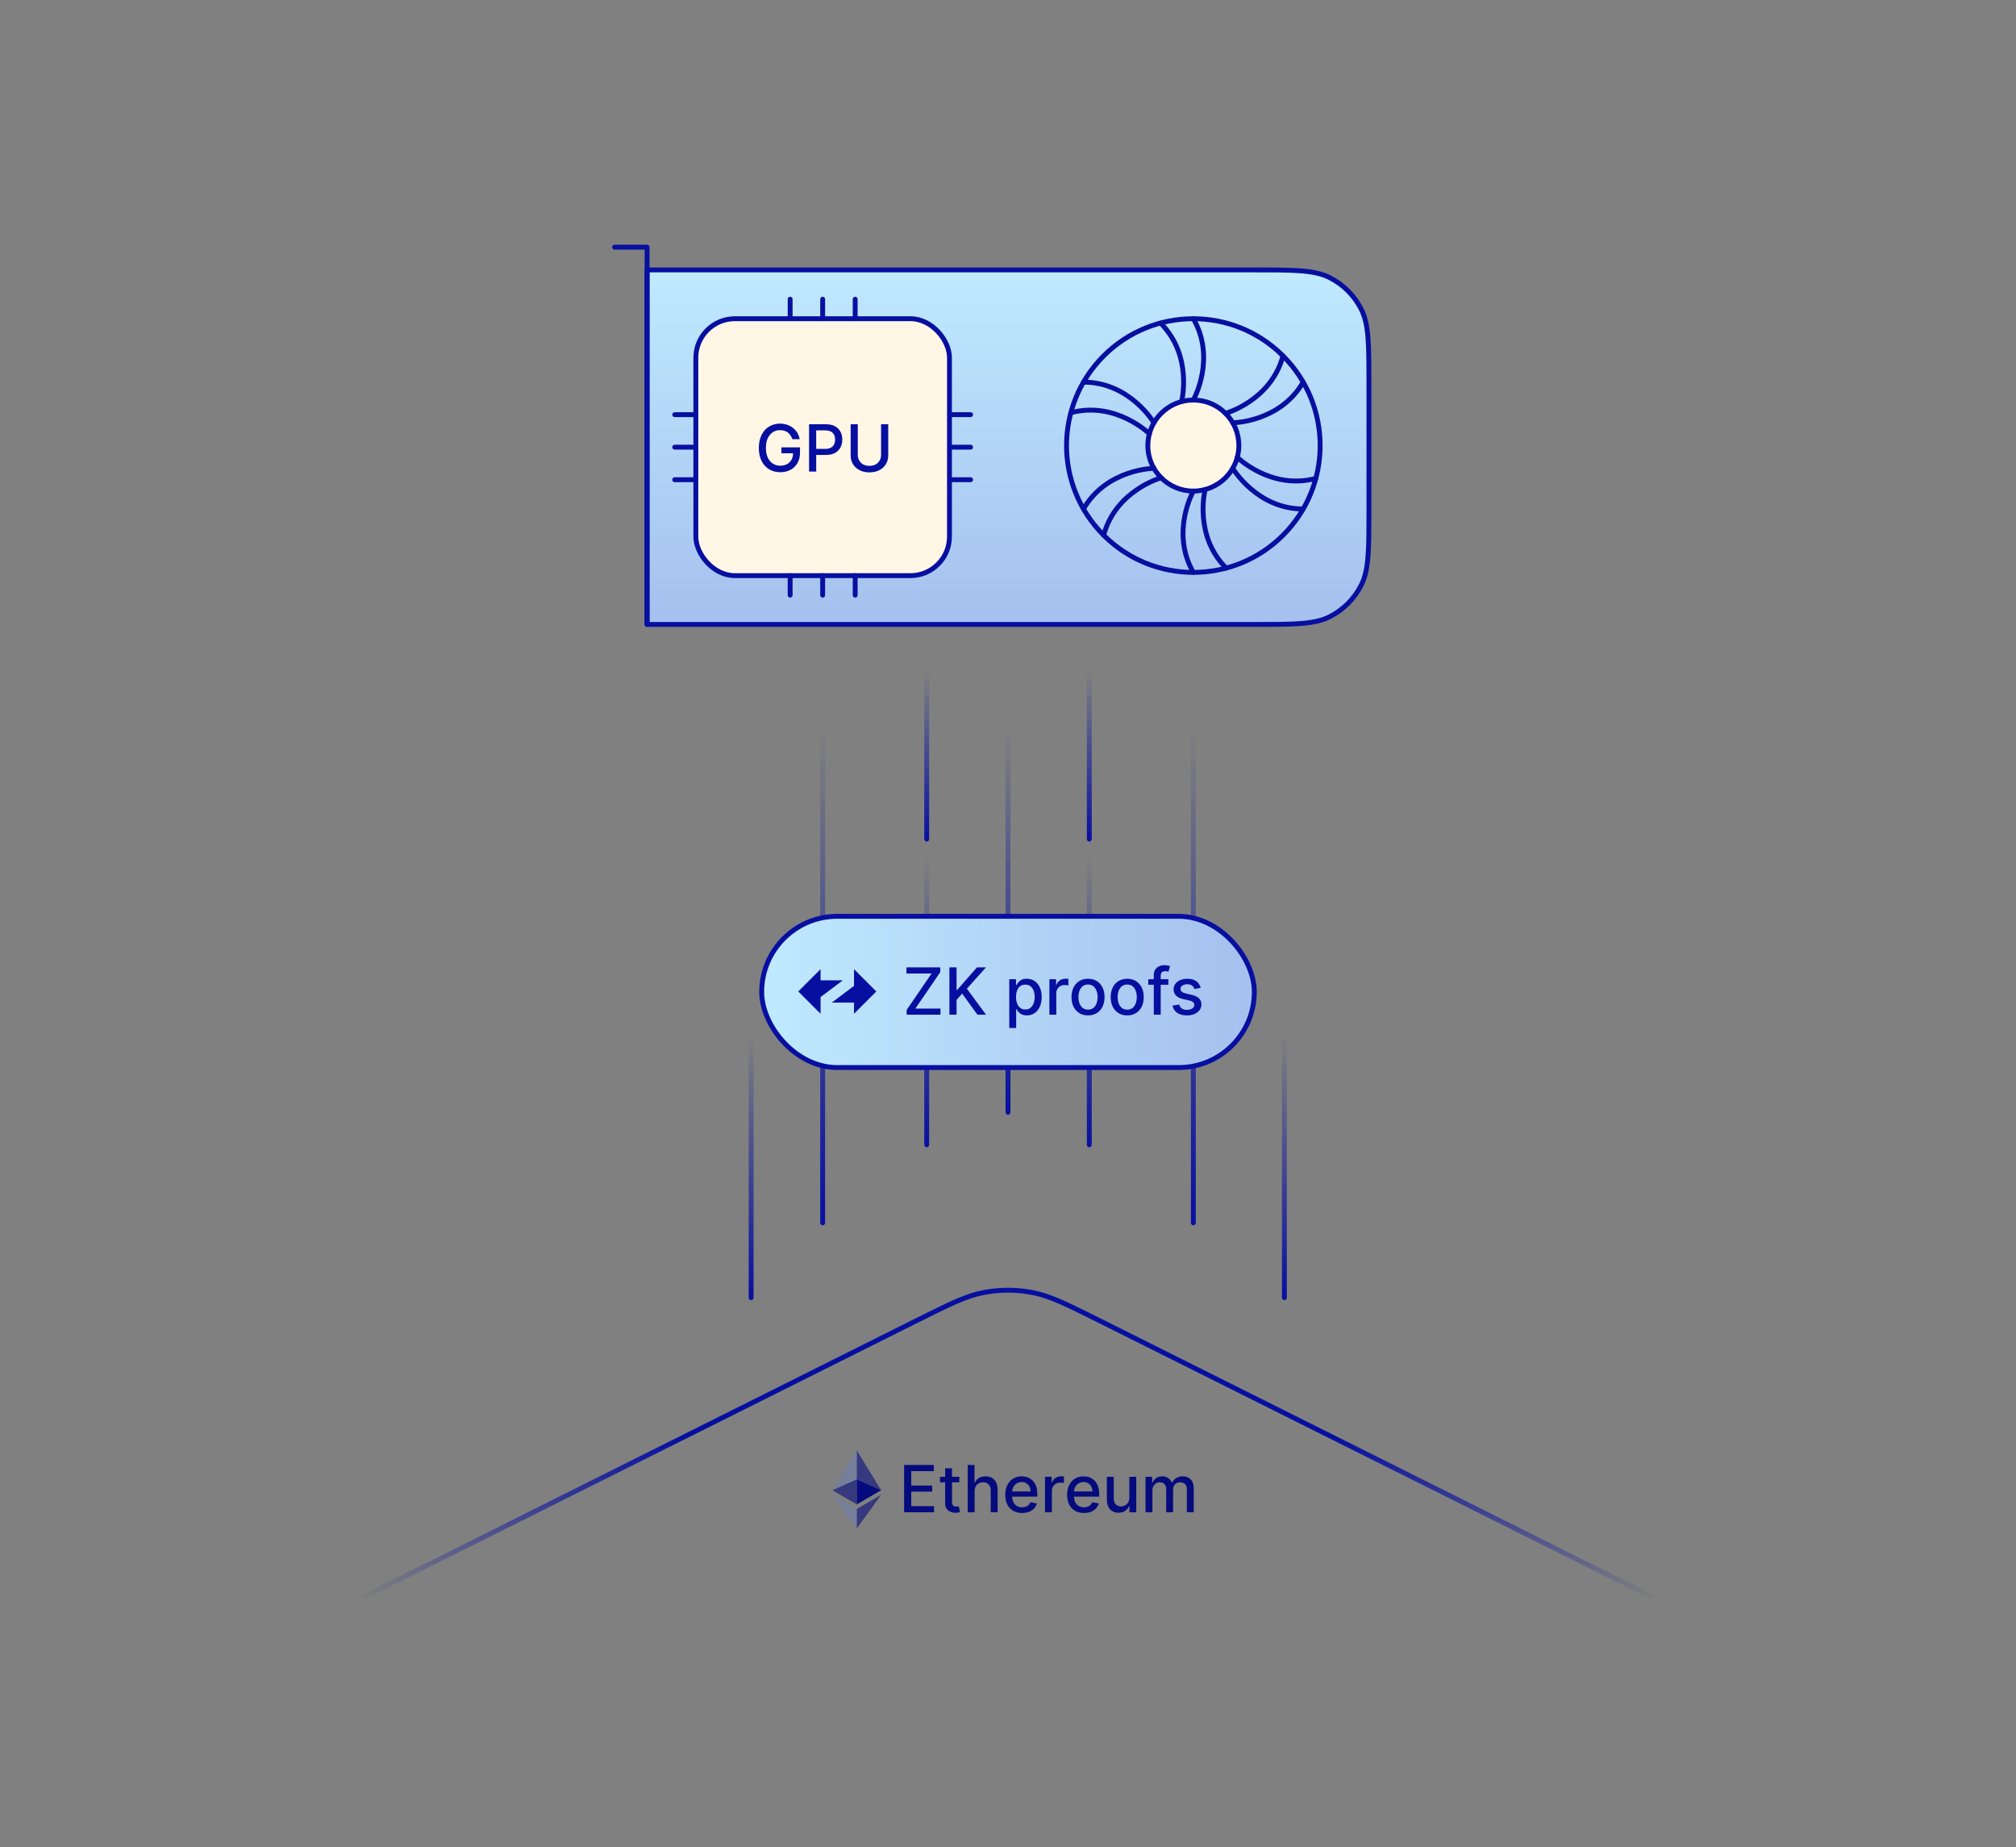 <svg width="620" height="568" viewBox="0 0 620 568" fill="none" xmlns="http://www.w3.org/2000/svg">
<rect x="0" y="0" width="620" height="568" fill="#808080" stroke="none"/>
<path d="M199 83H385.8C398.121 83 404.282 83 408.988 85.398C413.127 87.507 416.493 90.873 418.602 95.012C421 99.718 421 105.879 421 118.2V156.8C421 169.121 421 175.282 418.602 179.988C416.493 184.127 413.127 187.493 408.988 189.602C404.282 192 398.121 192 385.8 192H199V83Z" fill="url(#paint0_linear_2134_3002)" stroke="#070FA0" stroke-width="1.5" stroke-linecap="round" stroke-linejoin="round"/>
<path d="M189 76H199V192" stroke="#070FA0" stroke-width="1.5" stroke-linecap="round" stroke-linejoin="round"/>
<rect x="214" y="98" width="78" height="79" rx="12" fill="url(#paint1_linear_2134_3002)"/>
<rect x="214" y="98" width="78" height="79" rx="12" fill="url(#paint2_linear_2134_3002)"/>
<rect x="214" y="98" width="78" height="79" rx="12" fill="#FFF6E5"/>
<rect x="214" y="98" width="78" height="79" rx="12" stroke="#070FA0" stroke-width="1.5" stroke-linecap="round" stroke-linejoin="round"/>
<path d="M253 92V98" stroke="#070FA0" stroke-width="1.5" stroke-linecap="round" stroke-linejoin="round"/>
<path d="M207.5 137.5L213.5 137.5" stroke="#070FA0" stroke-width="1.5" stroke-linecap="round" stroke-linejoin="round"/>
<path d="M253 177V183" stroke="#070FA0" stroke-width="1.5" stroke-linecap="round" stroke-linejoin="round"/>
<path d="M292.5 137.5L298.5 137.5" stroke="#070FA0" stroke-width="1.5" stroke-linecap="round" stroke-linejoin="round"/>
<path d="M243 92V98" stroke="#070FA0" stroke-width="1.5" stroke-linecap="round" stroke-linejoin="round"/>
<path d="M207.5 147.5L213.5 147.5" stroke="#070FA0" stroke-width="1.5" stroke-linecap="round" stroke-linejoin="round"/>
<path d="M243 177V183" stroke="#070FA0" stroke-width="1.5" stroke-linecap="round" stroke-linejoin="round"/>
<path d="M292.5 147.5L298.5 147.5" stroke="#070FA0" stroke-width="1.5" stroke-linecap="round" stroke-linejoin="round"/>
<path d="M263 92V98" stroke="#070FA0" stroke-width="1.5" stroke-linecap="round" stroke-linejoin="round"/>
<path d="M207.5 127.5L213.5 127.5" stroke="#070FA0" stroke-width="1.5" stroke-linecap="round" stroke-linejoin="round"/>
<path d="M263 177V183" stroke="#070FA0" stroke-width="1.5" stroke-linecap="round" stroke-linejoin="round"/>
<path d="M292.5 127.5L298.5 127.5" stroke="#070FA0" stroke-width="1.5" stroke-linecap="round" stroke-linejoin="round"/>
<path d="M243.682 135.05C243.545 134.619 243.36 134.233 243.128 133.892C242.901 133.546 242.628 133.253 242.311 133.011C241.994 132.765 241.632 132.578 241.225 132.45C240.822 132.322 240.379 132.259 239.896 132.259C239.077 132.259 238.339 132.469 237.681 132.891C237.022 133.312 236.502 133.93 236.118 134.744C235.739 135.554 235.55 136.546 235.55 137.72C235.55 138.899 235.742 139.896 236.125 140.71C236.509 141.525 237.034 142.143 237.702 142.564C238.369 142.985 239.129 143.196 239.982 143.196C240.772 143.196 241.461 143.035 242.048 142.713C242.64 142.391 243.097 141.937 243.419 141.349C243.746 140.758 243.909 140.062 243.909 139.261L244.477 139.368H240.316V137.557H246.033V139.212C246.033 140.433 245.772 141.494 245.252 142.393C244.735 143.288 244.021 143.98 243.107 144.467C242.198 144.955 241.156 145.199 239.982 145.199C238.665 145.199 237.51 144.896 236.516 144.29C235.526 143.684 234.754 142.824 234.2 141.712C233.646 140.594 233.369 139.268 233.369 137.734C233.369 136.574 233.53 135.533 233.852 134.609C234.174 133.686 234.627 132.902 235.209 132.259C235.796 131.61 236.485 131.115 237.276 130.774C238.071 130.429 238.94 130.256 239.882 130.256C240.668 130.256 241.4 130.372 242.077 130.604C242.759 130.836 243.365 131.165 243.895 131.591C244.43 132.017 244.873 132.524 245.223 133.111C245.574 133.693 245.81 134.339 245.933 135.05H243.682ZM248.819 145V130.455H254.003C255.135 130.455 256.073 130.661 256.816 131.072C257.559 131.484 258.116 132.048 258.485 132.763C258.854 133.473 259.039 134.273 259.039 135.163C259.039 136.058 258.852 136.863 258.478 137.578C258.108 138.288 257.55 138.852 256.802 139.268C256.058 139.68 255.123 139.886 253.996 139.886H250.431V138.026H253.797C254.512 138.026 255.092 137.902 255.537 137.656C255.983 137.405 256.309 137.064 256.518 136.634C256.726 136.203 256.83 135.713 256.83 135.163C256.83 134.614 256.726 134.126 256.518 133.7C256.309 133.274 255.98 132.94 255.53 132.699C255.085 132.457 254.498 132.337 253.769 132.337H251.013V145H248.819ZM270.965 130.455H273.167V140.021C273.167 141.039 272.928 141.941 272.45 142.727C271.972 143.509 271.299 144.124 270.433 144.574C269.566 145.019 268.551 145.241 267.386 145.241C266.226 145.241 265.213 145.019 264.346 144.574C263.48 144.124 262.807 143.509 262.329 142.727C261.851 141.941 261.612 141.039 261.612 140.021V130.455H263.806V139.844C263.806 140.502 263.951 141.087 264.24 141.598C264.533 142.109 264.947 142.512 265.482 142.805C266.017 143.094 266.652 143.239 267.386 143.239C268.124 143.239 268.761 143.094 269.296 142.805C269.836 142.512 270.248 142.109 270.532 141.598C270.821 141.087 270.965 140.502 270.965 139.844V130.455Z" fill="#070FA0"/>
<circle cx="367" cy="137" r="14" fill="#FFF6E5" stroke="#070FA0" stroke-width="1.5" stroke-linecap="round" stroke-linejoin="round"/>
<circle cx="367" cy="137" r="39" transform="rotate(-45 367 137)" stroke="#070FA0" stroke-width="1.5" stroke-linecap="round" stroke-linejoin="round"/>
<path d="M356.906 99.33C367 109.424 363.377 123.478 363.377 123.478" stroke="#070FA0" stroke-width="1.5" stroke-linecap="round" stroke-linejoin="round"/>
<path d="M394.576 109.424C390.882 123.212 376.899 127.101 376.899 127.101" stroke="#070FA0" stroke-width="1.5" stroke-linecap="round" stroke-linejoin="round"/>
<path d="M404.67 147.094C390.882 150.788 380.522 140.623 380.522 140.623" stroke="#070FA0" stroke-width="1.5" stroke-linecap="round" stroke-linejoin="round"/>
<path d="M367 98.001C374.137 110.363 367 123.001 367 123.001" stroke="#070FA0" stroke-width="1.5" stroke-linecap="round" stroke-linejoin="round"/>
<path d="M400.774 117.5C393.637 129.863 379.124 130 379.124 130" stroke="#070FA0" stroke-width="1.5" stroke-linecap="round" stroke-linejoin="round"/>
<path d="M400.774 156.5C386.5 156.5 379.124 144 379.124 144" stroke="#070FA0" stroke-width="1.5" stroke-linecap="round" stroke-linejoin="round"/>
<path d="M377.094 174.67C367 164.576 370.623 150.522 370.623 150.522" stroke="#070FA0" stroke-width="1.5" stroke-linecap="round" stroke-linejoin="round"/>
<path d="M339.424 164.577C343.118 150.788 357.101 146.899 357.101 146.899" stroke="#070FA0" stroke-width="1.5" stroke-linecap="round" stroke-linejoin="round"/>
<path d="M329.33 126.907C343.118 123.212 353.478 133.377 353.478 133.377" stroke="#070FA0" stroke-width="1.5" stroke-linecap="round" stroke-linejoin="round"/>
<path d="M367 175.999C359.863 163.637 367 150.999 367 150.999" stroke="#070FA0" stroke-width="1.5" stroke-linecap="round" stroke-linejoin="round"/>
<path d="M333.226 156.5C340.363 144.137 354.876 144 354.876 144" stroke="#070FA0" stroke-width="1.5" stroke-linecap="round" stroke-linejoin="round"/>
<path d="M333.226 117.5C347.5 117.5 354.876 130 354.876 130" stroke="#070FA0" stroke-width="1.5" stroke-linecap="round" stroke-linejoin="round"/>
<path d="M310 225V342" stroke="url(#paint3_linear_2134_3002)" stroke-width="1.5" stroke-linecap="round" stroke-linejoin="round"/>
<path d="M335 264V352" stroke="url(#paint4_linear_2134_3002)" stroke-width="1.5" stroke-linecap="round" stroke-linejoin="round"/>
<path d="M335 207V258" stroke="url(#paint5_linear_2134_3002)" stroke-width="1.5" stroke-linecap="round" stroke-linejoin="round"/>
<path d="M367 225V376" stroke="url(#paint6_linear_2134_3002)" stroke-width="1.5" stroke-linecap="round" stroke-linejoin="round"/>
<path d="M395 319L395 399" stroke="url(#paint7_linear_2134_3002)" stroke-width="1.5" stroke-linecap="round" stroke-linejoin="round"/>
<path d="M231 319L231 399" stroke="url(#paint8_linear_2134_3002)" stroke-width="1.5" stroke-linecap="round" stroke-linejoin="round"/>
<path d="M253 225V376" stroke="url(#paint9_linear_2134_3002)" stroke-width="1.5" stroke-linecap="round" stroke-linejoin="round"/>
<path d="M285 264V352" stroke="url(#paint10_linear_2134_3002)" stroke-width="1.5" stroke-linecap="round" stroke-linejoin="round"/>
<path d="M285 207V258" stroke="url(#paint11_linear_2134_3002)" stroke-width="1.5" stroke-linecap="round" stroke-linejoin="round"/>
<rect x="234.25" y="281.75" width="151.5" height="46.5" rx="23.25" fill="white"/>
<rect x="234.25" y="281.75" width="151.5" height="46.5" rx="23.25" fill="url(#paint12_linear_2134_3002)"/>
<rect x="234.25" y="281.75" width="151.5" height="46.5" rx="23.25" fill="url(#paint13_linear_2134_3002)"/>
<rect x="234.25" y="281.75" width="151.5" height="46.5" rx="23.25" stroke="#070FA0" stroke-width="1.5"/>
<path d="M252.357 298L245.5 304.857L252.357 311.714V306.571L259.214 301.429H252.357V298Z" fill="#070FA0"/>
<path d="M269.5 304.857L262.643 298V303.143L255.786 308.286H262.643V311.714L269.5 304.857Z" fill="#070FA0"/>
<path d="M278.835 312V310.537L286.484 299.344H278.771V297.455H289.169V298.918L281.52 310.111H289.233V312H278.835ZM291.985 312V297.455H294.179V304.401H294.357L300.458 297.455H303.221L297.354 304.003L303.242 312H300.6L295.898 305.501L294.179 307.476V312H291.985ZM310.388 316.091V301.091H312.462V302.859H312.64C312.763 302.632 312.941 302.369 313.173 302.071C313.405 301.773 313.727 301.512 314.138 301.29C314.55 301.062 315.095 300.949 315.772 300.949C316.653 300.949 317.439 301.171 318.13 301.616C318.821 302.062 319.363 302.703 319.756 303.541C320.154 304.379 320.353 305.388 320.353 306.567C320.353 307.746 320.156 308.757 319.763 309.599C319.371 310.437 318.831 311.084 318.144 311.538C317.458 311.988 316.674 312.213 315.793 312.213C315.13 312.213 314.588 312.102 314.167 311.879C313.75 311.657 313.424 311.396 313.187 311.098C312.95 310.8 312.768 310.535 312.64 310.303H312.512V316.091H310.388ZM312.469 306.545C312.469 307.312 312.581 307.985 312.803 308.562C313.026 309.14 313.348 309.592 313.769 309.919C314.191 310.241 314.707 310.402 315.317 310.402C315.952 310.402 316.482 310.234 316.908 309.898C317.335 309.557 317.656 309.095 317.874 308.513C318.097 307.93 318.208 307.275 318.208 306.545C318.208 305.826 318.099 305.179 317.881 304.607C317.668 304.034 317.346 303.581 316.915 303.25C316.489 302.919 315.957 302.753 315.317 302.753C314.702 302.753 314.181 302.911 313.755 303.229C313.334 303.546 313.014 303.989 312.796 304.557C312.578 305.125 312.469 305.788 312.469 306.545ZM322.732 312V301.091H324.785V302.824H324.898C325.097 302.237 325.448 301.775 325.95 301.439C326.456 301.098 327.029 300.928 327.668 300.928C327.801 300.928 327.957 300.932 328.137 300.942C328.322 300.951 328.466 300.963 328.57 300.977V303.009C328.485 302.985 328.334 302.959 328.116 302.93C327.898 302.897 327.68 302.881 327.462 302.881C326.96 302.881 326.513 302.987 326.12 303.2C325.732 303.409 325.424 303.7 325.197 304.074C324.969 304.443 324.856 304.865 324.856 305.338V312H322.732ZM334.613 312.22C333.59 312.22 332.697 311.986 331.935 311.517C331.173 311.048 330.581 310.393 330.159 309.55C329.738 308.707 329.527 307.722 329.527 306.595C329.527 305.464 329.738 304.474 330.159 303.626C330.581 302.779 331.173 302.121 331.935 301.652C332.697 301.183 333.59 300.949 334.613 300.949C335.635 300.949 336.528 301.183 337.29 301.652C338.052 302.121 338.644 302.779 339.066 303.626C339.487 304.474 339.698 305.464 339.698 306.595C339.698 307.722 339.487 308.707 339.066 309.55C338.644 310.393 338.052 311.048 337.29 311.517C336.528 311.986 335.635 312.22 334.613 312.22ZM334.62 310.438C335.283 310.438 335.832 310.262 336.267 309.912C336.703 309.562 337.025 309.095 337.233 308.513C337.446 307.93 337.553 307.289 337.553 306.588C337.553 305.892 337.446 305.253 337.233 304.67C337.025 304.083 336.703 303.612 336.267 303.257C335.832 302.902 335.283 302.724 334.62 302.724C333.952 302.724 333.398 302.902 332.958 303.257C332.522 303.612 332.198 304.083 331.985 304.67C331.776 305.253 331.672 305.892 331.672 306.588C331.672 307.289 331.776 307.93 331.985 308.513C332.198 309.095 332.522 309.562 332.958 309.912C333.398 310.262 333.952 310.438 334.62 310.438ZM346.663 312.22C345.641 312.22 344.748 311.986 343.986 311.517C343.223 311.048 342.632 310.393 342.21 309.55C341.789 308.707 341.578 307.722 341.578 306.595C341.578 305.464 341.789 304.474 342.21 303.626C342.632 302.779 343.223 302.121 343.986 301.652C344.748 301.183 345.641 300.949 346.663 300.949C347.686 300.949 348.579 301.183 349.341 301.652C350.103 302.121 350.695 302.779 351.116 303.626C351.538 304.474 351.749 305.464 351.749 306.595C351.749 307.722 351.538 308.707 351.116 309.55C350.695 310.393 350.103 311.048 349.341 311.517C348.579 311.986 347.686 312.22 346.663 312.22ZM346.67 310.438C347.333 310.438 347.883 310.262 348.318 309.912C348.754 309.562 349.076 309.095 349.284 308.513C349.497 307.93 349.604 307.289 349.604 306.588C349.604 305.892 349.497 305.253 349.284 304.67C349.076 304.083 348.754 303.612 348.318 303.257C347.883 302.902 347.333 302.724 346.67 302.724C346.003 302.724 345.449 302.902 345.009 303.257C344.573 303.612 344.249 304.083 344.036 304.67C343.827 305.253 343.723 305.892 343.723 306.588C343.723 307.289 343.827 307.93 344.036 308.513C344.249 309.095 344.573 309.562 345.009 309.912C345.449 310.262 346.003 310.438 346.67 310.438ZM359.311 301.091V302.795H353.146V301.091H359.311ZM354.836 312V299.827C354.836 299.145 354.985 298.579 355.284 298.129C355.582 297.675 355.977 297.336 356.47 297.114C356.962 296.886 357.497 296.773 358.075 296.773C358.501 296.773 358.866 296.808 359.169 296.879C359.472 296.946 359.697 297.007 359.843 297.064L359.346 298.783C359.247 298.754 359.119 298.721 358.963 298.683C358.806 298.641 358.617 298.619 358.395 298.619C357.878 298.619 357.509 298.747 357.287 299.003C357.069 299.259 356.96 299.628 356.96 300.111V312H354.836ZM369.266 303.754L367.342 304.095C367.261 303.849 367.133 303.615 366.958 303.392C366.788 303.17 366.556 302.987 366.262 302.845C365.969 302.703 365.602 302.632 365.161 302.632C364.56 302.632 364.058 302.767 363.656 303.037C363.253 303.302 363.052 303.645 363.052 304.067C363.052 304.431 363.187 304.725 363.457 304.947C363.727 305.17 364.162 305.352 364.763 305.494L366.496 305.892C367.5 306.124 368.248 306.482 368.741 306.964C369.233 307.447 369.479 308.075 369.479 308.847C369.479 309.5 369.29 310.082 368.911 310.594C368.537 311.1 368.014 311.498 367.342 311.787C366.674 312.076 365.9 312.22 365.019 312.22C363.798 312.22 362.801 311.96 362.029 311.439C361.257 310.913 360.784 310.168 360.609 309.202L362.661 308.889C362.789 309.424 363.052 309.829 363.45 310.104C363.847 310.374 364.366 310.509 365.005 310.509C365.701 310.509 366.257 310.364 366.674 310.075C367.091 309.782 367.299 309.424 367.299 309.003C367.299 308.662 367.171 308.375 366.915 308.143C366.665 307.911 366.279 307.736 365.758 307.618L363.911 307.213C362.893 306.981 362.14 306.612 361.653 306.105C361.17 305.598 360.928 304.957 360.928 304.18C360.928 303.536 361.108 302.973 361.468 302.49C361.828 302.007 362.325 301.631 362.96 301.361C363.594 301.086 364.321 300.949 365.14 300.949C366.319 300.949 367.247 301.205 367.924 301.716C368.601 302.223 369.049 302.902 369.266 303.754Z" fill="#070FA0"/>
<path d="M510 492L338.622 406.311C328.127 401.064 322.88 398.44 317.376 397.407C312.501 396.493 307.499 396.493 302.624 397.407C297.12 398.44 291.873 401.064 281.378 406.311L110 492" stroke="url(#paint14_linear_2134_3002)" stroke-width="1.5" stroke-linecap="round" stroke-linejoin="round"/>
<path d="M263.498 446V454.87L270.995 458.22L263.498 446Z" fill="#050B7D" fill-opacity="0.602"/>
<path d="M263.498 446L256 458.22L263.498 454.87V446Z" fill="#4D81FF" fill-opacity="0.2"/>
<path d="M263.498 463.968V469.995L271 459.616L263.498 463.968Z" fill="#050B7D" fill-opacity="0.602"/>
<path d="M263.498 469.995V463.967L256 459.616L263.498 469.995Z" fill="#4D81FF" fill-opacity="0.2"/>
<path d="M263.498 462.573L270.995 458.22L263.498 454.872V462.573Z" fill="#050B7D"/>
<path d="M256 458.22L263.498 462.573V454.872L256 458.22Z" fill="#050B7D" fill-opacity="0.602"/>
<path d="M278.053 465V450.455H287.172V452.344H280.248V456.776H286.697V458.658H280.248V463.111H287.258V465H278.053ZM295.026 454.091V455.795H289.067V454.091H295.026ZM290.665 451.477H292.789V461.797C292.789 462.209 292.85 462.519 292.973 462.727C293.096 462.931 293.255 463.071 293.449 463.146C293.648 463.217 293.863 463.253 294.095 463.253C294.266 463.253 294.415 463.241 294.543 463.217C294.671 463.194 294.77 463.175 294.841 463.161L295.225 464.915C295.102 464.962 294.926 465.009 294.699 465.057C294.472 465.109 294.188 465.137 293.847 465.142C293.288 465.152 292.767 465.052 292.284 464.844C291.801 464.635 291.411 464.313 291.112 463.878C290.814 463.442 290.665 462.895 290.665 462.237V451.477ZM299.733 458.523V465H297.609V450.455H299.704V455.866H299.839C300.095 455.279 300.486 454.813 301.011 454.467C301.537 454.122 302.223 453.949 303.071 453.949C303.819 453.949 304.472 454.103 305.031 454.411C305.595 454.718 306.03 455.178 306.338 455.788C306.65 456.394 306.807 457.152 306.807 458.061V465H304.683V458.317C304.683 457.517 304.477 456.896 304.065 456.456C303.653 456.011 303.08 455.788 302.346 455.788C301.845 455.788 301.395 455.895 300.997 456.108C300.604 456.321 300.294 456.634 300.067 457.045C299.844 457.453 299.733 457.945 299.733 458.523ZM314.342 465.22C313.267 465.22 312.342 464.991 311.565 464.531C310.793 464.067 310.197 463.416 309.775 462.578C309.359 461.735 309.15 460.748 309.15 459.616C309.15 458.499 309.359 457.514 309.775 456.662C310.197 455.81 310.784 455.144 311.537 454.666C312.294 454.188 313.18 453.949 314.193 453.949C314.809 453.949 315.405 454.051 315.983 454.254C316.56 454.458 317.079 454.777 317.538 455.213C317.997 455.649 318.36 456.214 318.625 456.911C318.89 457.602 319.023 458.442 319.023 459.432V460.185H310.351V458.594H316.942C316.942 458.035 316.828 457.54 316.601 457.109C316.373 456.674 316.054 456.33 315.642 456.08C315.235 455.829 314.756 455.703 314.207 455.703C313.611 455.703 313.09 455.85 312.645 456.143C312.204 456.432 311.863 456.811 311.622 457.28C311.385 457.744 311.267 458.248 311.267 458.793V460.036C311.267 460.765 311.395 461.385 311.65 461.896C311.911 462.408 312.273 462.798 312.737 463.068C313.201 463.333 313.743 463.466 314.363 463.466C314.766 463.466 315.133 463.409 315.464 463.295C315.796 463.177 316.082 463.002 316.324 462.77C316.565 462.538 316.75 462.251 316.878 461.911L318.888 462.273C318.727 462.865 318.438 463.383 318.021 463.828C317.609 464.268 317.091 464.612 316.466 464.858C315.845 465.099 315.138 465.22 314.342 465.22ZM321.379 465V454.091H323.431V455.824H323.545C323.744 455.237 324.094 454.775 324.596 454.439C325.103 454.098 325.676 453.928 326.315 453.928C326.447 453.928 326.604 453.932 326.784 453.942C326.968 453.951 327.113 453.963 327.217 453.977V456.009C327.132 455.985 326.98 455.959 326.762 455.93C326.544 455.897 326.327 455.881 326.109 455.881C325.607 455.881 325.16 455.987 324.767 456.2C324.378 456.409 324.07 456.7 323.843 457.074C323.616 457.443 323.502 457.865 323.502 458.338V465H321.379ZM333.366 465.22C332.291 465.22 331.365 464.991 330.589 464.531C329.817 464.067 329.22 463.416 328.799 462.578C328.382 461.735 328.174 460.748 328.174 459.616C328.174 458.499 328.382 457.514 328.799 456.662C329.22 455.81 329.807 455.144 330.56 454.666C331.318 454.188 332.203 453.949 333.216 453.949C333.832 453.949 334.429 454.051 335.006 454.254C335.584 454.458 336.102 454.777 336.562 455.213C337.021 455.649 337.383 456.214 337.648 456.911C337.913 457.602 338.046 458.442 338.046 459.432V460.185H329.374V458.594H335.965C335.965 458.035 335.851 457.54 335.624 457.109C335.397 456.674 335.077 456.33 334.665 456.08C334.258 455.829 333.78 455.703 333.231 455.703C332.634 455.703 332.113 455.85 331.668 456.143C331.228 456.432 330.887 456.811 330.645 457.28C330.409 457.744 330.29 458.248 330.29 458.793V460.036C330.29 460.765 330.418 461.385 330.674 461.896C330.934 462.408 331.296 462.798 331.76 463.068C332.224 463.333 332.767 463.466 333.387 463.466C333.789 463.466 334.156 463.409 334.488 463.295C334.819 463.177 335.106 463.002 335.347 462.77C335.589 462.538 335.773 462.251 335.901 461.911L337.911 462.273C337.75 462.865 337.461 463.383 337.045 463.828C336.633 464.268 336.114 464.612 335.489 464.858C334.869 465.099 334.161 465.22 333.366 465.22ZM347.313 460.476V454.091H349.443V465H347.355V463.111H347.242C346.991 463.693 346.588 464.179 346.034 464.567C345.485 464.95 344.801 465.142 343.982 465.142C343.281 465.142 342.661 464.988 342.121 464.68C341.586 464.368 341.164 463.906 340.857 463.295C340.554 462.685 340.402 461.929 340.402 461.03V454.091H342.526V460.774C342.526 461.518 342.732 462.109 343.144 462.55C343.556 462.99 344.091 463.21 344.749 463.21C345.146 463.21 345.542 463.111 345.935 462.912C346.333 462.713 346.662 462.412 346.922 462.01C347.187 461.607 347.317 461.096 347.313 460.476ZM352.297 465V454.091H354.335V455.866H354.47C354.697 455.265 355.069 454.796 355.585 454.46C356.101 454.119 356.719 453.949 357.439 453.949C358.168 453.949 358.779 454.119 359.271 454.46C359.768 454.801 360.135 455.27 360.372 455.866H360.486C360.746 455.284 361.16 454.82 361.729 454.474C362.297 454.124 362.974 453.949 363.76 453.949C364.749 453.949 365.557 454.259 366.182 454.879C366.811 455.5 367.126 456.435 367.126 457.685V465H365.003V457.884C365.003 457.145 364.801 456.61 364.399 456.278C363.997 455.947 363.516 455.781 362.957 455.781C362.266 455.781 361.729 455.994 361.345 456.42C360.961 456.842 360.77 457.384 360.77 458.047V465H358.653V457.749C358.653 457.157 358.469 456.681 358.099 456.321C357.73 455.961 357.249 455.781 356.657 455.781C356.255 455.781 355.883 455.888 355.542 456.101C355.206 456.309 354.934 456.6 354.726 456.974C354.522 457.348 354.42 457.782 354.42 458.274V465H352.297Z" fill="#050B7D"/>
<defs>
<linearGradient id="paint0_linear_2134_3002" x1="310" y1="83" x2="310" y2="192" gradientUnits="userSpaceOnUse">
<stop stop-color="#BFEAFF"/>
<stop offset="1" stop-color="#A5C0EE"/>
</linearGradient>
<linearGradient id="paint1_linear_2134_3002" x1="213.999" y1="177" x2="191.263" y2="105.2" gradientUnits="userSpaceOnUse">
<stop stop-color="#FFEAF6"/>
<stop offset="1" stop-color="#98B6FE"/>
</linearGradient>
<linearGradient id="paint2_linear_2134_3002" x1="253" y1="98" x2="253" y2="177" gradientUnits="userSpaceOnUse">
<stop stop-color="#BFEAFF"/>
<stop offset="1" stop-color="#A5C0EE"/>
</linearGradient>
<linearGradient id="paint3_linear_2134_3002" x1="310.501" y1="342.504" x2="310.501" y2="224.502" gradientUnits="userSpaceOnUse">
<stop stop-color="#070FA0"/>
<stop offset="1" stop-color="#070FA0" stop-opacity="0"/>
</linearGradient>
<linearGradient id="paint4_linear_2134_3002" x1="335.501" y1="352.379" x2="335.501" y2="263.625" gradientUnits="userSpaceOnUse">
<stop stop-color="#070FA0"/>
<stop offset="1" stop-color="#070FA0" stop-opacity="0"/>
</linearGradient>
<linearGradient id="paint5_linear_2134_3002" x1="335.501" y1="258.22" x2="335.501" y2="206.783" gradientUnits="userSpaceOnUse">
<stop stop-color="#070FA0"/>
<stop offset="1" stop-color="#070FA0" stop-opacity="0"/>
</linearGradient>
<linearGradient id="paint6_linear_2134_3002" x1="367.501" y1="376.651" x2="367.501" y2="224.357" gradientUnits="userSpaceOnUse">
<stop stop-color="#070FA0"/>
<stop offset="1" stop-color="#070FA0" stop-opacity="0"/>
</linearGradient>
<linearGradient id="paint7_linear_2134_3002" x1="395.501" y1="399.345" x2="395.501" y2="318.659" gradientUnits="userSpaceOnUse">
<stop stop-color="#070FA0"/>
<stop offset="1" stop-color="#070FA0" stop-opacity="0"/>
</linearGradient>
<linearGradient id="paint8_linear_2134_3002" x1="231.501" y1="399.345" x2="231.501" y2="318.659" gradientUnits="userSpaceOnUse">
<stop stop-color="#070FA0"/>
<stop offset="1" stop-color="#070FA0" stop-opacity="0"/>
</linearGradient>
<linearGradient id="paint9_linear_2134_3002" x1="253.501" y1="376.651" x2="253.501" y2="224.357" gradientUnits="userSpaceOnUse">
<stop stop-color="#070FA0"/>
<stop offset="1" stop-color="#070FA0" stop-opacity="0"/>
</linearGradient>
<linearGradient id="paint10_linear_2134_3002" x1="285.501" y1="352.379" x2="285.501" y2="263.625" gradientUnits="userSpaceOnUse">
<stop stop-color="#070FA0"/>
<stop offset="1" stop-color="#070FA0" stop-opacity="0"/>
</linearGradient>
<linearGradient id="paint11_linear_2134_3002" x1="285.501" y1="258.22" x2="285.501" y2="206.783" gradientUnits="userSpaceOnUse">
<stop stop-color="#070FA0"/>
<stop offset="1" stop-color="#070FA0" stop-opacity="0"/>
</linearGradient>
<linearGradient id="paint12_linear_2134_3002" x1="233.5" y1="305.041" x2="386.384" y2="300.802" gradientUnits="userSpaceOnUse">
<stop stop-color="#FFEAF6"/>
<stop offset="1" stop-color="#98B6FE"/>
</linearGradient>
<linearGradient id="paint13_linear_2134_3002" x1="233.5" y1="305" x2="386.5" y2="305" gradientUnits="userSpaceOnUse">
<stop stop-color="#BFEAFF"/>
<stop offset="1" stop-color="#A5C0EE"/>
</linearGradient>
<linearGradient id="paint14_linear_2134_3002" x1="310" y1="392" x2="310" y2="492" gradientUnits="userSpaceOnUse">
<stop offset="0.5" stop-color="#070FA0"/>
<stop offset="1" stop-color="#070FA0" stop-opacity="0"/>
</linearGradient>
</defs>
</svg>
